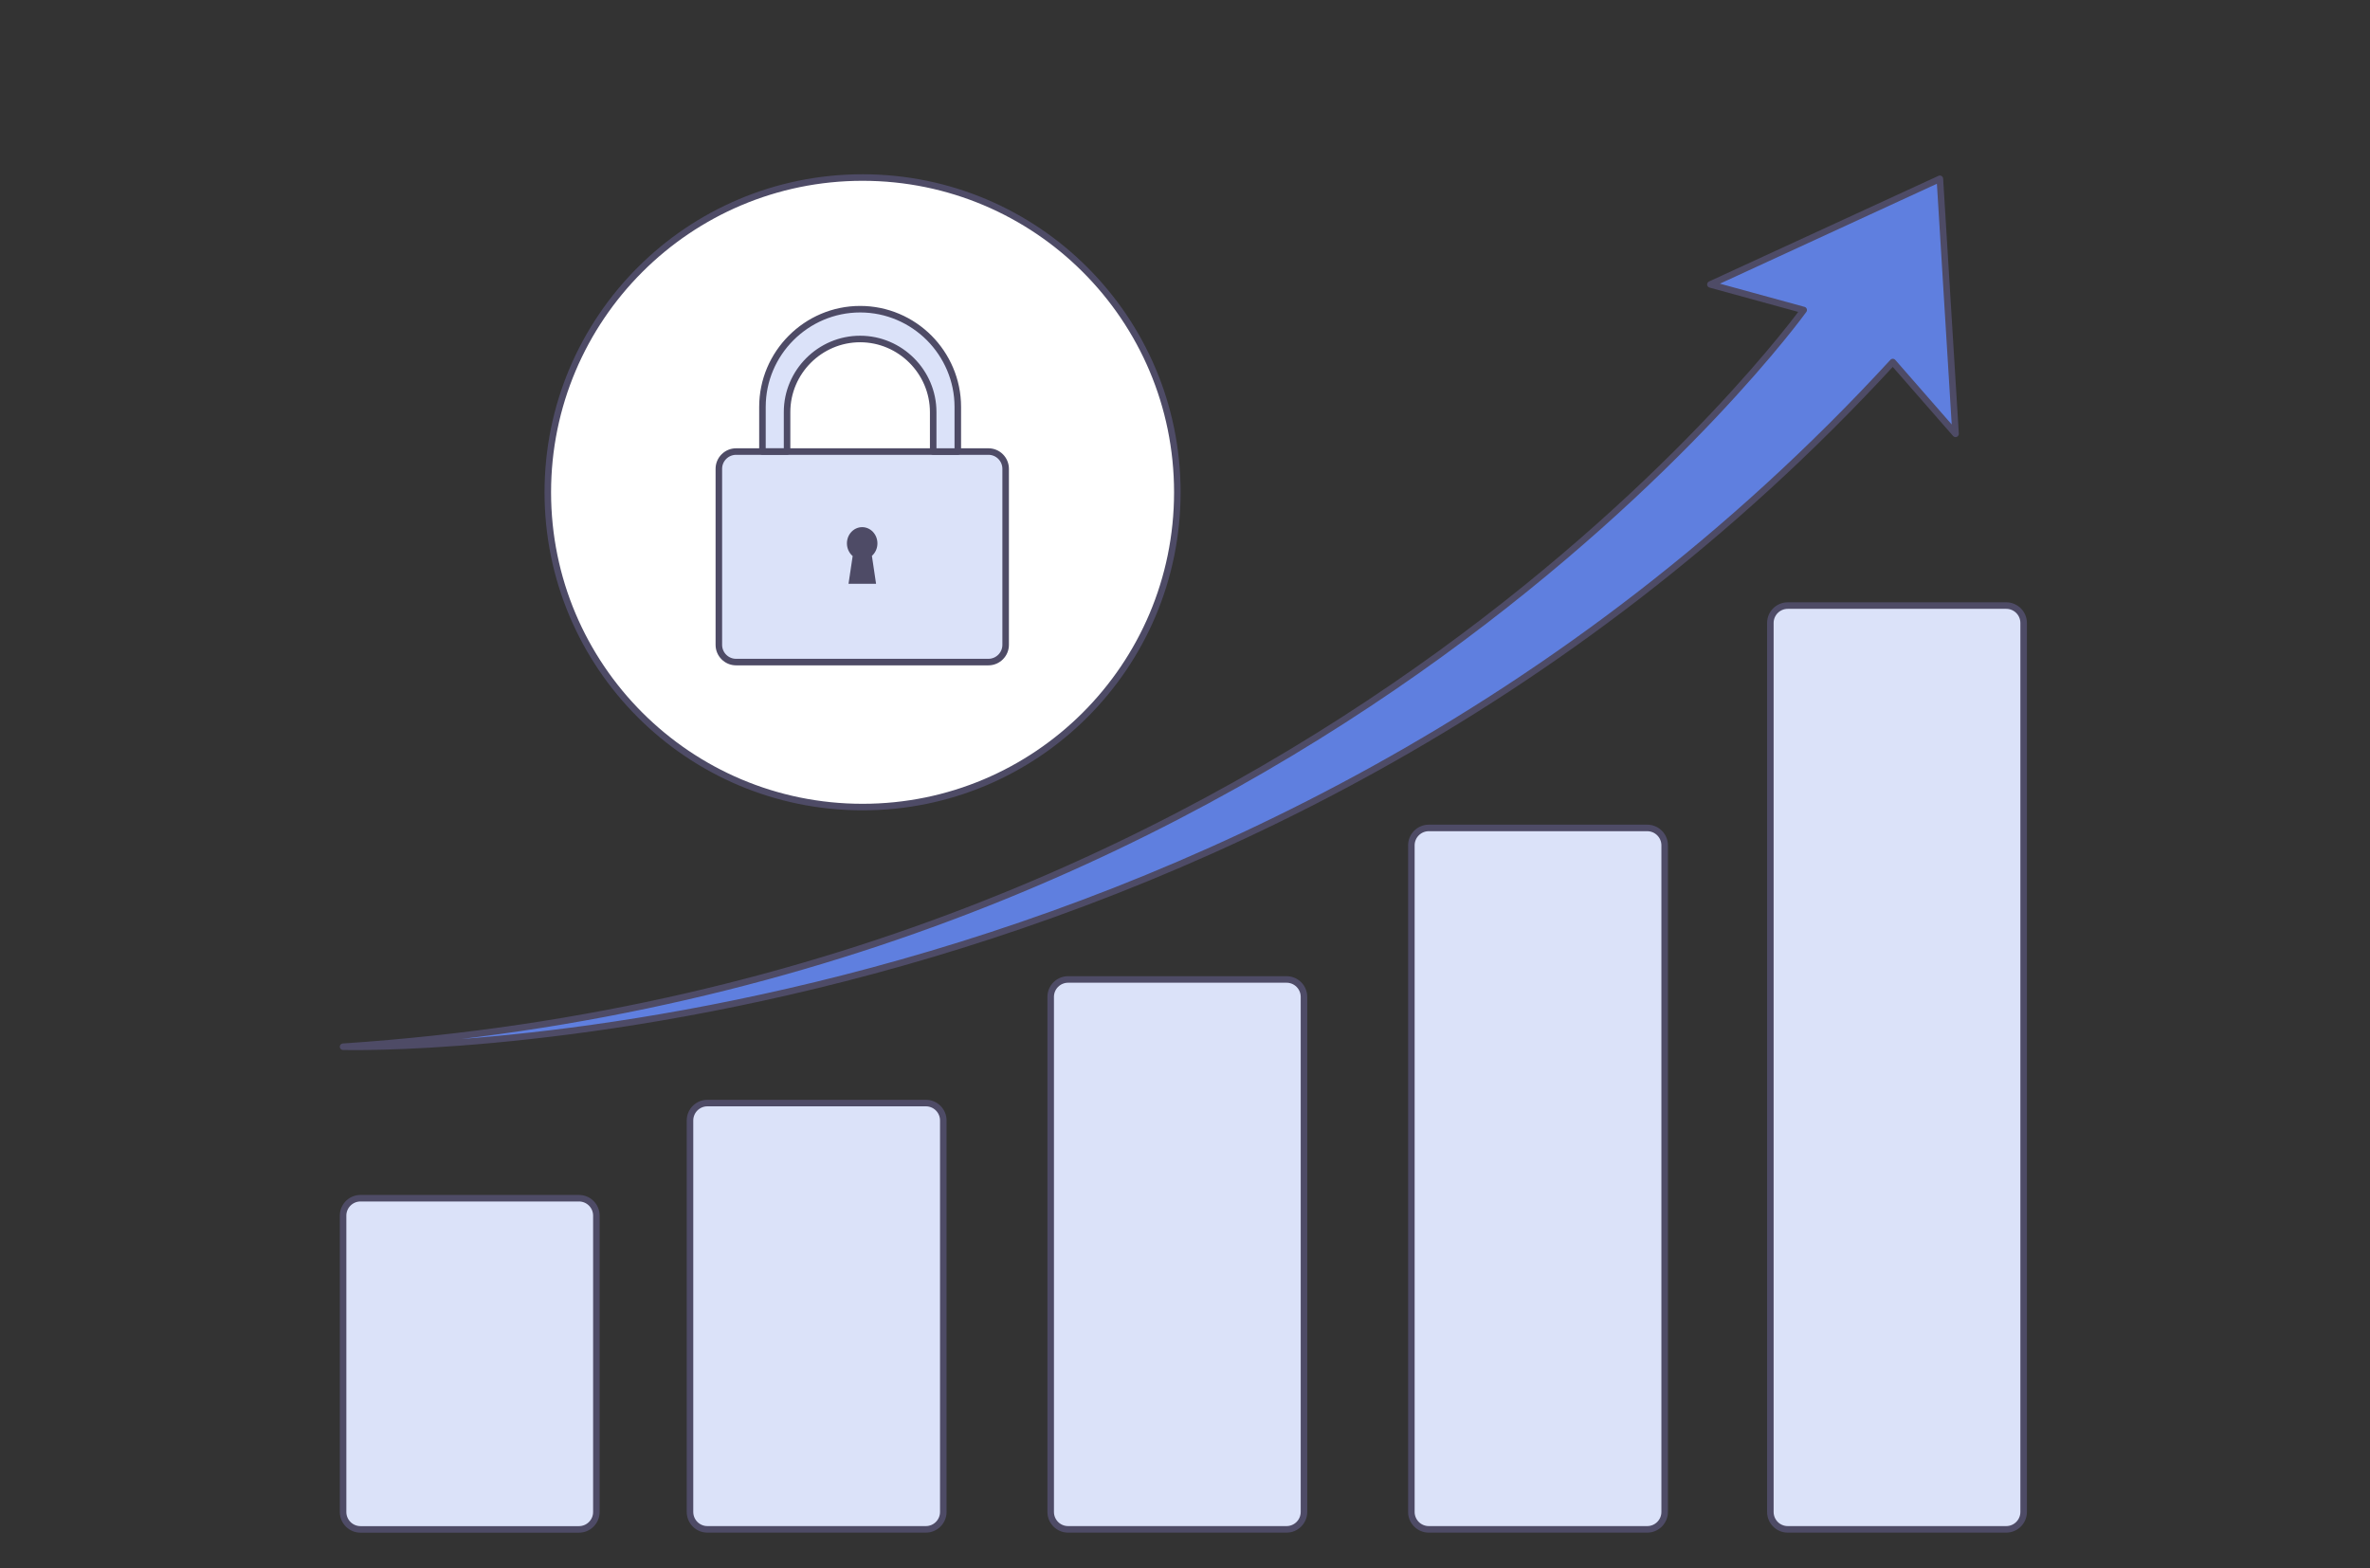 <svg width="544" height="360" viewBox="0 0 544 360" fill="none" xmlns="http://www.w3.org/2000/svg">
<rect x="0" y="0" width="544" height="360" fill="#333333" stroke="none"/>
<path d="M132.89 275.03H82.75C80.541 275.03 78.75 276.821 78.75 279.03V347.05C78.75 349.259 80.541 351.05 82.75 351.05H132.89C135.099 351.05 136.89 349.259 136.89 347.05V279.03C136.89 276.821 135.099 275.03 132.89 275.03Z" fill="#DBE2F9" stroke="#4E4B66" stroke-width="1.5" stroke-miterlimit="10" stroke-linecap="round" stroke-linejoin="round"/>
<path d="M212.52 253.19H162.38C160.171 253.19 158.38 254.981 158.38 257.19V347.04C158.38 349.249 160.171 351.04 162.38 351.04H212.52C214.729 351.04 216.52 349.249 216.52 347.04V257.19C216.52 254.981 214.729 253.19 212.52 253.19Z" fill="#DBE2F9" stroke="#4E4B66" stroke-width="1.5" stroke-miterlimit="10" stroke-linecap="round" stroke-linejoin="round"/>
<path d="M295.31 224.82H245.17C242.961 224.82 241.17 226.611 241.17 228.82V347.04C241.17 349.249 242.961 351.04 245.17 351.04H295.31C297.519 351.04 299.31 349.249 299.31 347.04V228.82C299.31 226.611 297.519 224.82 295.31 224.82Z" fill="#DBE2F9" stroke="#4E4B66" stroke-width="1.5" stroke-miterlimit="10" stroke-linecap="round" stroke-linejoin="round"/>
<path d="M378.1 190.04H327.96C325.751 190.04 323.96 191.831 323.96 194.04V347.04C323.96 349.249 325.751 351.04 327.96 351.04H378.1C380.309 351.04 382.1 349.249 382.1 347.04V194.04C382.1 191.831 380.309 190.04 378.1 190.04Z" fill="#DBE2F9" stroke="#4E4B66" stroke-width="1.5" stroke-miterlimit="10" stroke-linecap="round" stroke-linejoin="round"/>
<path d="M460.5 139H410.36C408.151 139 406.36 140.791 406.36 143V347.04C406.36 349.249 408.151 351.04 410.36 351.04H460.5C462.71 351.04 464.5 349.249 464.5 347.04V143C464.5 140.791 462.71 139 460.5 139Z" fill="#DBE2F9" stroke="#4E4B66" stroke-width="1.5" stroke-miterlimit="10" stroke-linecap="round" stroke-linejoin="round"/>
<path d="M434.47 83.1L448.87 99.58L445.27 41.04L392.6 65.29L414.01 71.16C414.01 71.16 303.17 225.39 78.75 240.26C78.75 240.26 284.53 246.06 434.47 83.1Z" fill="#5F7FDF" stroke="#4E4B66" stroke-width="1.5" stroke-miterlimit="10" stroke-linejoin="round"/>
<path d="M197.99 185.25C237.893 185.25 270.24 152.903 270.24 113C270.24 73.097 237.893 40.75 197.99 40.75C158.088 40.75 125.74 73.097 125.74 113C125.74 152.903 158.088 185.25 197.99 185.25Z" fill="white" stroke="#4E4B66" stroke-width="1.5" stroke-miterlimit="10" stroke-linecap="round" stroke-linejoin="round"/>
<path d="M230.832 107.6V148.02C230.832 150.19 229.052 151.97 226.882 151.97H168.952C166.772 151.97 165.002 150.19 165.002 148.02V107.6C165.002 105.43 166.782 103.65 168.952 103.65H226.882C229.052 103.64 230.832 105.42 230.832 107.6Z" fill="#DBE2F9" stroke="#4E4B66" stroke-width="1.5" stroke-miterlimit="10"/>
<path d="M201.4 124.724C201.4 122.667 199.834 121 197.9 121C195.967 121 194.4 122.667 194.4 124.724C194.4 125.901 194.917 126.947 195.717 127.633L194.767 134H201.089L200.134 127.586C200.912 126.906 201.4 125.877 201.4 124.724Z" fill="#4E4B66"/>
<path d="M219.85 93.4V103.64H214.2V94.59C214.2 89.98 212.31 85.78 209.27 82.74C206.23 79.7 202.04 77.81 197.43 77.81C188.21 77.81 180.66 85.36 180.66 94.58V103.63H175.01V93.4C175.01 81.07 185.1 70.97 197.44 70.97C203.6 70.97 209.21 73.49 213.28 77.56C217.32 81.63 219.85 87.23 219.85 93.4Z" fill="#DBE2F9" stroke="#4E4B66" stroke-width="1.5" stroke-miterlimit="10" stroke-linejoin="round"/>
</svg>
